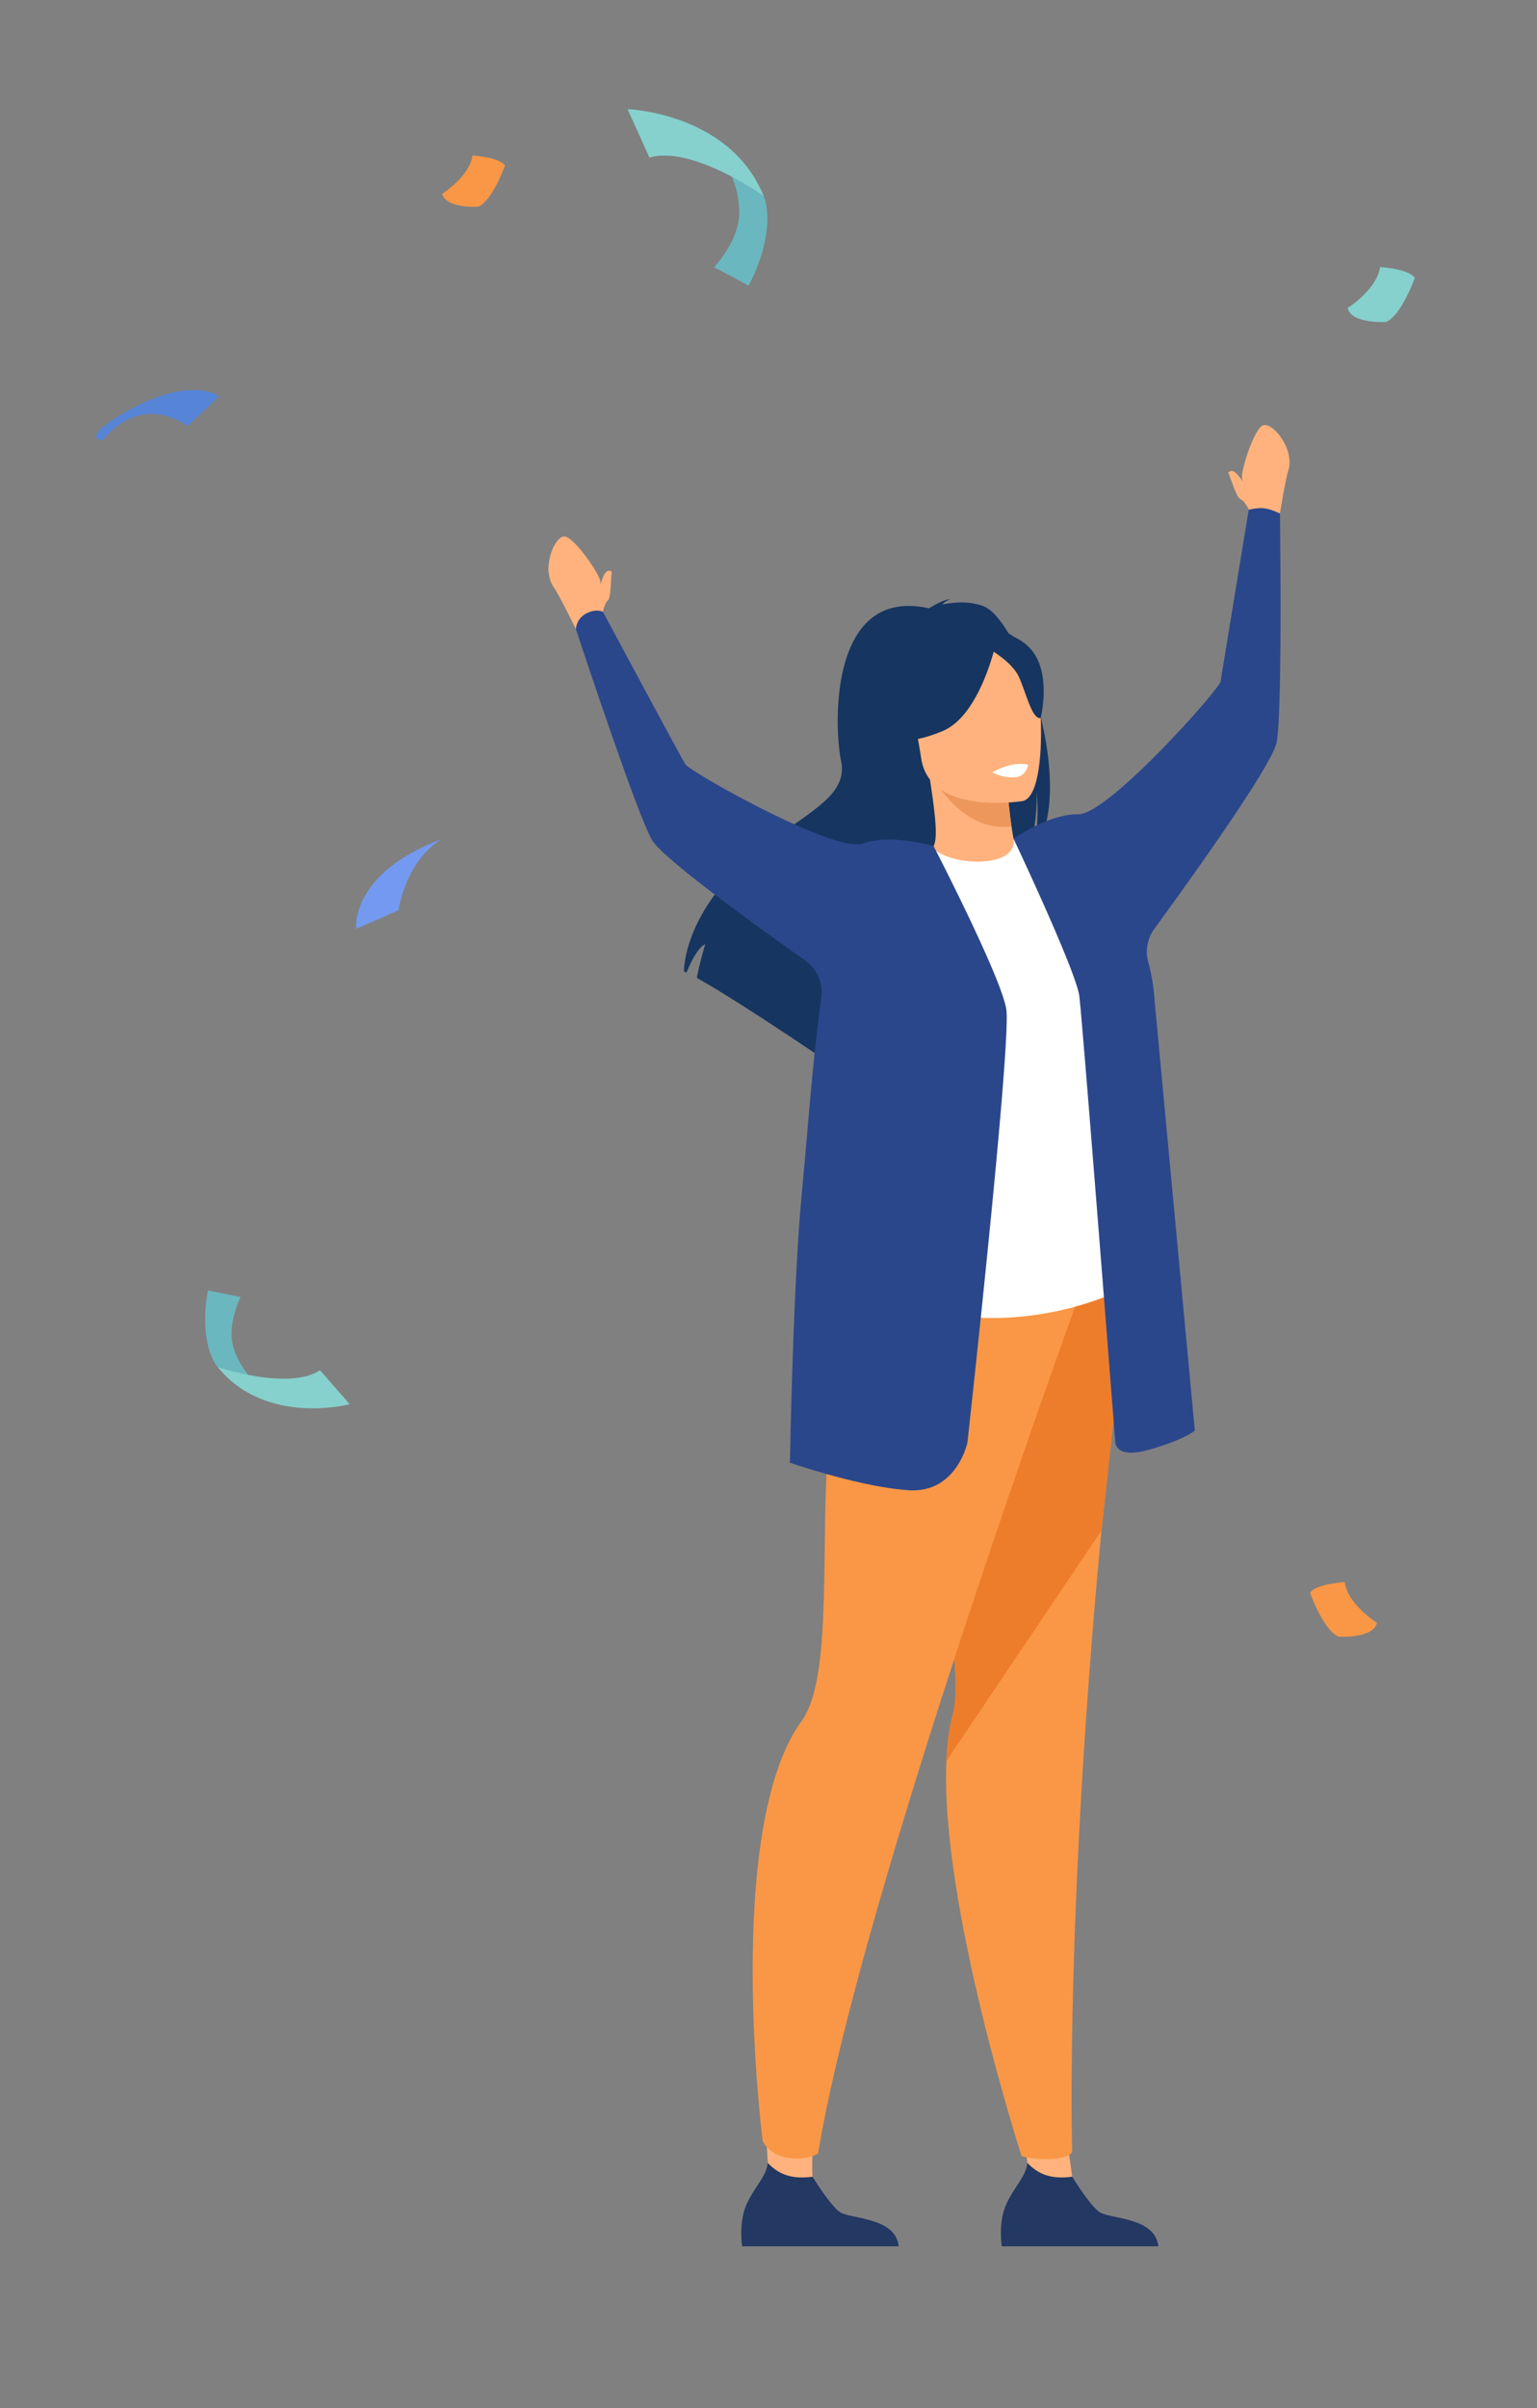 <svg xmlns="http://www.w3.org/2000/svg" viewBox="0 0 553 866"  fill-rule="evenodd" stroke-linejoin="round" stroke-miterlimit="2" xmlns:v="https://vecta.io/nano"><rect x="0" y="0" width="553" height="866" fill="#808080" stroke="none"/><g fill-rule="nonzero"><path d="M370.88 786.695l-3.288-23.693 13.817-11.542 4.352 31.361-14.881 3.874z" fill="#ffb27d"/><path d="M416.763 807.859h-56.329s-1.35-8.589 1.593-15.103c2.819-6.25 7.206-10.106 7.606-14.895 3.579 3.69 7.984 6.06 16.128 4.961.998 1.621 6.438 10.278 9.772 12.672 3.684 2.646 20.095 1.701 21.231 12.365z" fill="#233862"/><path d="M276.413 779.592c-.796-7.595-.993-27.567-.993-27.567s20.356-6.508 19.607-2.044c-3.683 21.967-2.684 32.841-2.684 32.841l-8.233 4.918-7.698-8.147z" fill="#ffb27d"/><path d="M323.346 807.859h-56.328s-1.351-8.589 1.592-15.103c2.819-6.25 7.207-10.106 7.606-14.895 3.579 3.69 7.984 6.06 16.128 4.961.998 1.621 6.44 10.278 9.774 12.672 3.681 2.646 20.096 1.701 21.229 12.365z" fill="#233862"/><path d="M405.448 466.798l-9.154 83.609c-13.107 138.736-10.535 223.53-10.535 223.53s-.947 2.511-9.074 2.548c-4.594.025-9.093-.982-9.093-.982s-29.351-90.59-27.085-142.144c.27-6.201.998-11.837 2.291-16.687 7.041-26.376-26.056-127.249 9.922-164.811 35.968-37.562 54.424 1.338 52.729 14.938z" fill="#f99746"/><path d="M405.448 466.798l-9.154 83.609-55.787 82.952c.27-6.201.998-11.837 2.291-16.687 7.041-26.376-26.056-127.249 9.922-164.811 35.968-37.562 54.424 1.338 52.729 14.938z" fill="#ed7d2b"/><g fill="#ffb27d"><path d="M449.776 184.147s-1.357-6.771-2.886-11.937c-.675-2.286 4.04-17.303 7.3-19.151 3.266-1.848 11.763 8.265 9.363 16.029-1.24 3.988-3.266 16.967-3.266 16.967l-10.511-1.909z"/><path d="M449.776 184.147s-1.774-3.926-3.377-4.562c-1.596-.636-3.315-7.056-4.494-9.6 0 0 1.136-1.665 3.125.477 1.216 1.307 3.917 5.138 3.917 5.138l.829 8.548zm-232.53 22.773c-.345.713-.825 1.987-1.252 3.183l-.016-.967c-.022-2.384-8.926-15.362-12.587-16.175s-8.828 11.345-4.256 18.066c2.348 3.452 8.088 15.269 8.088 15.269l9.488-4.901s.548-4.273 1.893-5.35 1.108-7.718 1.488-10.496c0 0-1.573-1.26-2.846 1.37z"/></g><path d="M388.445 465.386s-78.64 215.567-94.119 309.073c0 0-3.587 2.462-10.276 1.645-7.587-.927-9.666-6.195-9.666-6.195s-14.206-112.072 14.03-150.979c19.399-26.732-8.368-144.127 36.816-153.545 45.184-9.412 63.216 0 63.216 0z" fill="#f99746"/><path d="M374.478 258.028l-.001-.008c-.014-.095-.036-.187-.066-.279l-1.503-5.626c-1.645-5.669-3.604-11.066-5.717-15.83-1.217-2.732-2.476-5.265-3.766-7.52l-.575-1.005-.009-.007c-3.038-5.109-6.163-8.64-8.981-9.729-5.142-1.987-10.86-1.434-14.799-.615.864-1.204 2.824-1.889 2.824-1.889-2.52-.002-7.652 3.256-7.652 3.256-36.22-8.1-34.103 43.137-31.637 54.75 2.458 11.614-9.204 17.256-25.65 29.138-31.386 22.672-30.86 46.709-30.86 46.709a11.74 11.74 0 0 1 .913.417c1.262-3.113 3.942-8.994 6.749-10.241-.079.276-2.363 7.902-3.012 12.169 4.781 2.634 11.398 6.717 18.581 11.321l.009.006c9.613 6.152 20.223 13.231 28.724 18.977-.405-2.339-.804-5.673-.21-7.558l2.709 8.393.355 1.093 13.453 9.209c-.722-2.965 2.445-10.701 7.759-20.445l1.144-2.069c1.717-3.082 3.633-6.33 5.694-9.676l2.273-3.653 1.921-2.996 4.758-7.177c4.21-6.219 8.667-12.39 13.072-18.057 6.396-8.239 12.672-15.41 17.927-20.099.173-.355.335-.716.481-1.083.823-1.911 1.454-4.036 1.943-6.194.152-.649.287-1.303.407-1.954 1.309-6.895 1.335-13.734 1.318-15.361.421 6.661.254 11.685-.193 15.482-.101.833-.211 1.604-.337 2.321l.001.008c-.28 1.622-.602 2.962-.95 4.072.86-1.066 1.617-2.238 2.285-3.517a25.12 25.12 0 0 0 1.189-2.632c4.239-10.821 3.098-26.963-.574-42.103z" fill="#163560"/><path d="M367.672 309.932c.122.034-10.14 7.463-18.845 6.419-8.187-.975-14.846-10.412-14.741-10.451 3.234-1.158 3.514-5.879.516-25.544l1.55.072 26.073 1.248s.61 8.056 1.709 15.568c.921 6.307 2.192 12.229 3.737 12.688z" fill="#ffb27d"/><path d="M362.227 281.677s.61 8.056 1.709 15.568c-14.232 1.709-23.647-10.106-27.782-16.816l26.073 1.248z" fill="#ed975d"/><path d="M333.127 278.06s-9.173-10.631-12.448-20.401c-2.339-6.975-2.639-34.073 24.615-34.218 0 0 7.864-.389 15.881 3.447 6.377 3.051 15.995 10.256 10.092 34.819l-1.264 8.19-36.876 8.162z" fill="#163560"/><path d="M408.733 461.248s-33.93 20.162-76.53 9.799c-.502-.123-35.077-5.642-35.077-5.642.594-1.627 5.063-28.334 5.647-29.826 7.558-19.505 21.369-125.351 32.909-130.573 2.946 3.209 11.368 5.405 18.576 4.765 8.3-.733 11.079-4.319 10.39-8.175 9.184 4.343 16.242 8.379 16.242 8.379 8.392 12.581 27.842 151.274 27.842 151.274z" fill="#fff"/><path d="M368.018 288.083s-33.45 5.541-36.58-15.343-9.556-34.234 11.67-38.655 26.578 2.925 29.318 9.642 4.213 42.377-4.408 44.357z" fill="#ffb27d"/><g fill="#163560"><path d="M358.303 231.301s-5.536 25.871-19.087 31.59-20.224 2.853-20.224 2.853 9.531-10.194 9.545-25.514c0 0 21.107-19.562 29.767-8.929z"/><path d="M356.323 233.629s7.67 4.451 10.133 9.521 4.844 15.908 7.98 15.061c0 0 4.44-17.685-4.736-25.951-9.729-8.765-13.377 1.369-13.377 1.369z"/></g><path d="M460.514 184.629c-1.363-.479-3.365-1.612-5.98-1.848-2.327-.209-5.255.549-5.255.549l-10.136 61.773c-.7 3.108-40.485 47.919-51.207 47.74-9.684-.162-21.157 7.314-23.286 8.751 0 0 22.553 47.692 23.678 56.649 1.226 9.75 12.897 159.857 12.897 159.857s-.694 6.987 12.353 3.229c13.053-3.751 16.313-6.858 16.313-6.858L415.388 359.54a70.28 70.28 0 0 0-2.29-13.71c-1.105-4.064-.233-8.405 2.247-11.806 16.497-22.647 42.547-59.335 43.996-67.133 2.137-11.458 1.173-82.262 1.173-82.262zm-98.473 178.244c-1.898-11.678-26.136-58.587-26.136-58.587s-15.322-4.583-25.407-.93-62.263-25.807-63.935-28.518-29.619-54.788-29.619-54.788-2.318-1.342-6.03.593c-3.674 1.914-3.69 5.653-3.69 5.653s21.568 65.566 27.307 75.71c3.46 6.117 32.552 27.413 55.107 43.357a14.15 14.15 0 0 1 5.861 13.452c-3.033 22.422-3.804 35.051-7.293 73.522-2.894 31.92-4.001 93.709-4.001 93.709s25.241 8.73 42.66 9.891 21.216-17.203 21.216-17.203 15.911-143.844 13.96-155.86z" fill="#2b478b"/><path d="M357.057 277.757s4.064 2.386 8.862 1.667c3.287-.493 4.033-4.392 4.033-4.392s-2.285-.72-5.93.012-6.965 2.713-6.965 2.713z" fill="#fff"/><path d="M94.731 499.927s-8.767-6.618-11.03-16.509c-1.679-7.343 2.534-16.552 2.878-16.97l-11.748-2.345s-3.479 15.595 2.412 25.958c1.805 3.174 7.041 7.546 10.411 9.185 3.713 1.799 7.077.681 7.077.681z" fill="#6bb7bf"/><path d="M115.144 492.781l10.687 12.224s-30.209 8.024-47.478-13.347c0 0 25.433 8.602 36.79 1.124z" fill="#86d1cd"/><path d="M37.042 158.319s12.052-17.355 30.532-5.065l11.254-10.763s-10.517-7.983-34.769 6.334c-15.871 9.367-7.018 9.494-7.018 9.494z" fill="#5685d8"/><path d="M128.159 334.027s-2.388-19.922 30.962-32.35c0 0-12.052 5.842-15.773 25.698l-15.189 6.652z" fill="#739af0"/><path d="M495.406 583.628s-10.511-6.637-11.616-14.661c0 0-10.241.553-12.451 3.874 0 0 4.703 13.28 10.235 15.766 0 0 12.451.829 13.833-4.979z" fill="#f99746"/><path d="M484.864 110.779s10.56-6.669 11.671-14.728c0 0 10.278.556 12.5 3.89 0 0-4.721 13.338-10.278 15.839 0 0-12.506.834-13.894-5.001z" fill="#86d1cd"/><path d="M259.108 55.572s7.628 10.448 6.811 22.366c-.607 8.846-8.493 17.795-9.023 18.149l12.444 6.637s9.23-16.385 6.119-30.075c-.953-4.195-5.367-10.906-8.608-13.896-3.572-3.295-7.744-3.18-7.744-3.18z" fill="#6bb7bf"/><path d="M233.666 56.677l-7.882-17.422s36.782 1.244 48.969 31.214c0 0-25.738-18.354-41.087-13.791z" fill="#86d1cd"/><path d="M159.121 69.676s9.854-6.224 10.892-13.745c0 0 9.596.519 11.671 3.631 0 0-4.408 12.448-9.596 14.782 0 0-11.671.779-12.967-4.668z" fill="#f99746"/></g><defs /></svg>